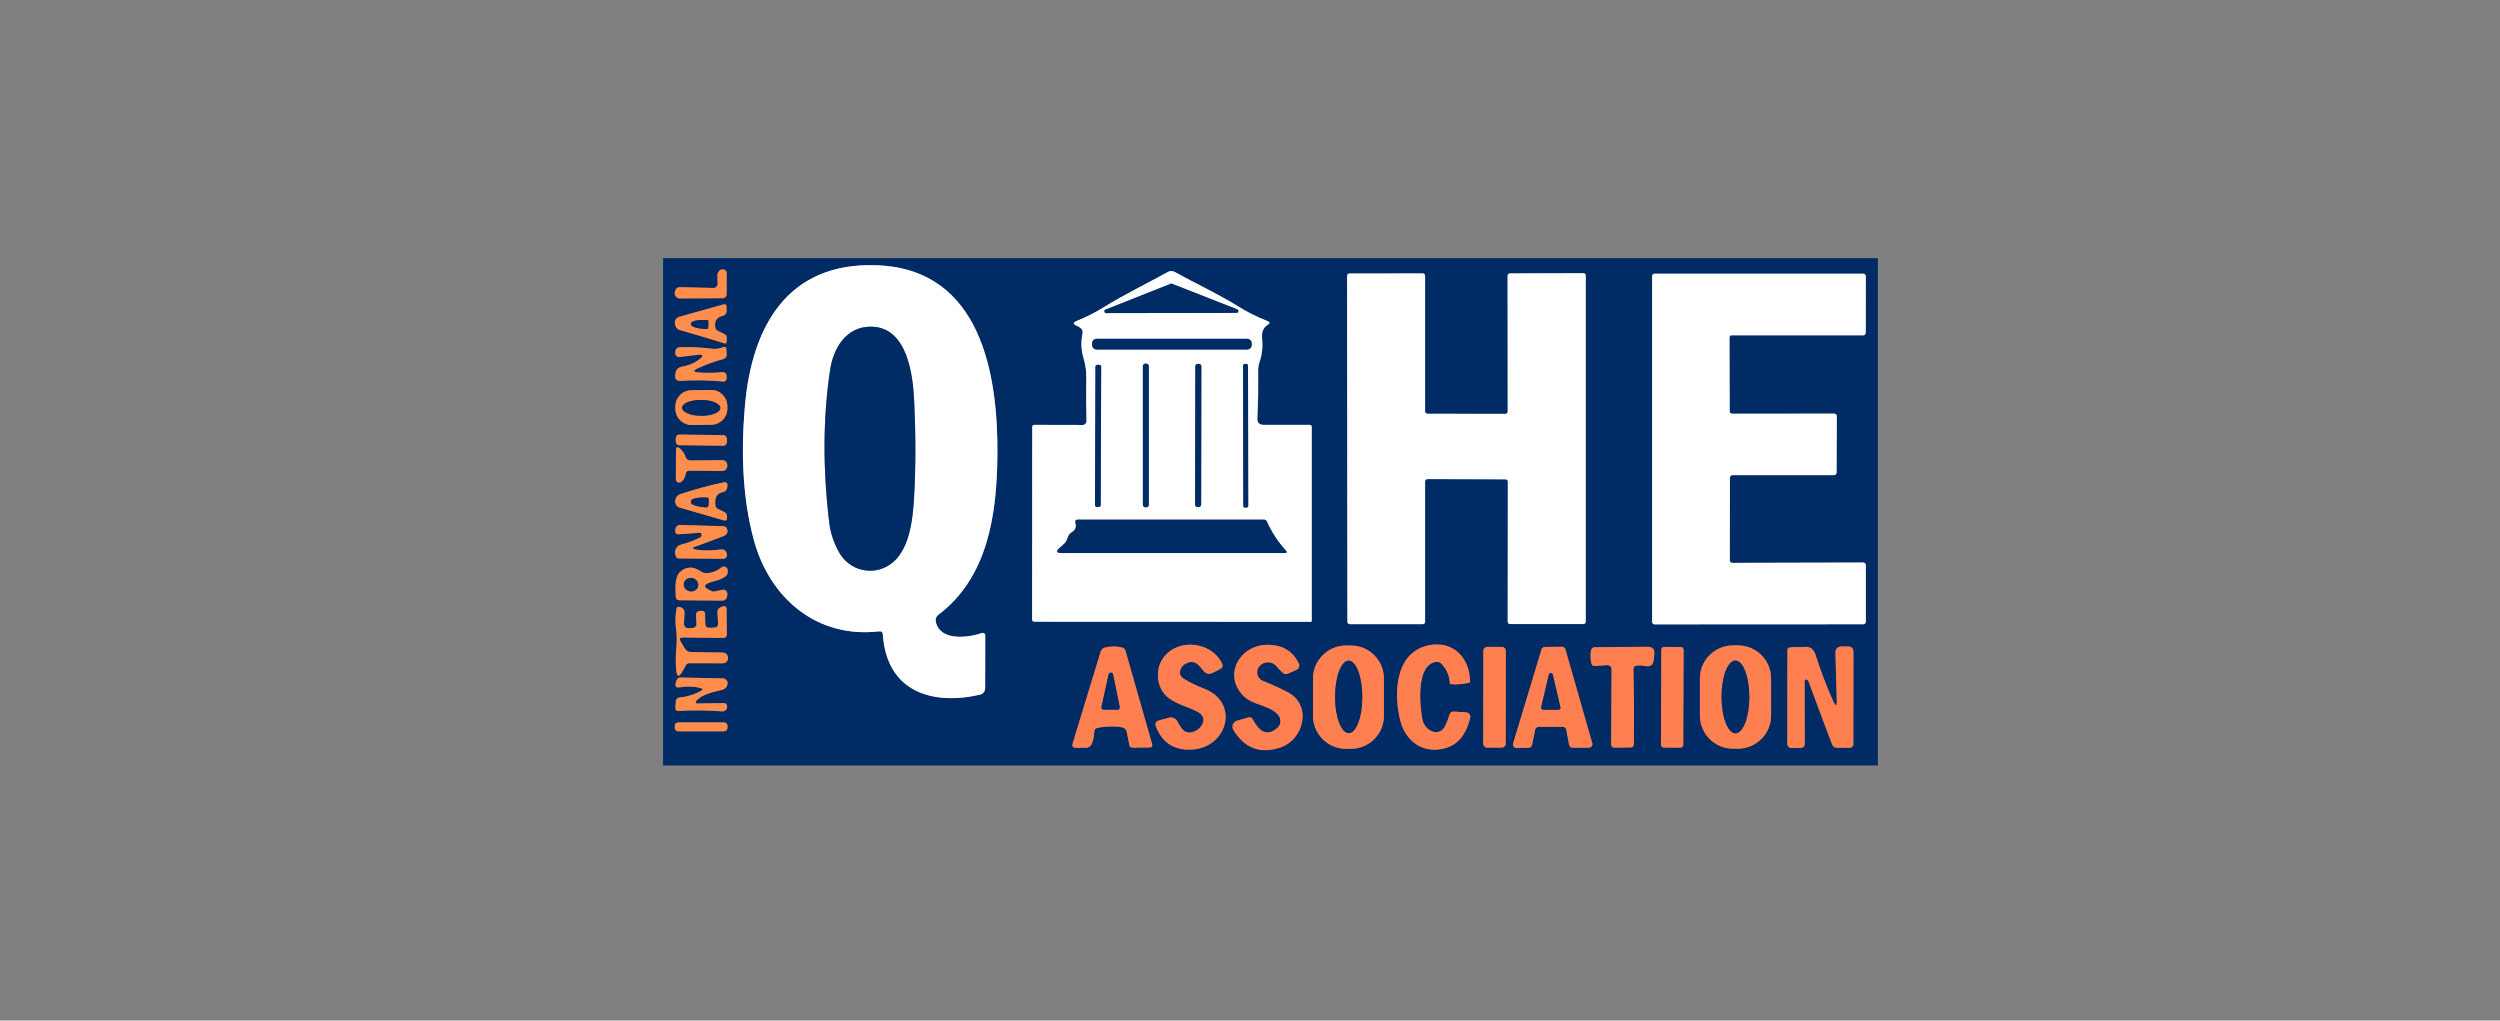 <?xml version="1.0" encoding="UTF-8"?>
<!-- Generator: Adobe Illustrator 25.2.1, SVG Export Plug-In . SVG Version: 6.00 Build 0)  -->
<svg xmlns="http://www.w3.org/2000/svg" xmlns:xlink="http://www.w3.org/1999/xlink" version="1.1" id="Layer_1" x="0px" y="0px" viewBox="0 0 2266 925" xml:space="preserve">
<rect x="0" y="0" width="2266" height="925" fill="#808080" stroke="none"/>
<g>
	<path fill="none" stroke="#8095B2" stroke-width="2" d="M800.3,575.3   c3.5,51.1,43.8,64.3,88,54.3c2.8-0.6,4.7-3.1,4.7-5.9l0.1-47.9c0-1.2-1-2.2-2.2-2.2c-0.2,0-0.5,0-0.7,0.1   c-12.5,4.2-37.8,7.8-41.9-10c-0.6-2.4,0.3-5,2.3-6.5c45.1-34.1,52.9-90.9,53.5-144.1c0.8-73-14.4-168.7-108.4-172.7   c-82-3.5-114.2,55.8-120.4,127.3c-4,46.2-1.4,86.7,8,121.5c14.2,52.5,56.5,89.5,113.5,83C799,572,800.2,573,800.3,575.3"></path>
	<path fill="none" stroke="#805D59" stroke-width="2" d="M646.5,261l-30.5-0.7   c-1.4,0-2.7,0.6-3.4,1.8c-1,1.6-1.3,3.2-0.9,5c0.5,2,2.3,3.4,4.4,3.4l38.9-0.2c2,0,3.5-1.6,3.5-3.6l0.1-18.5c0-2.7-1.3-4-4-4   c-2,0-3.5,1.5-4.4,4.5c0,0.1,0,0.2,0,0.3l0.2,8.1c0,2.2-1.7,3.9-3.8,4C646.6,261,646.5,261,646.5,261"></path>
	<path fill="none" stroke="#8095B2" stroke-width="2" d="M981.3,385.2l-43.4-0.1   c-1.4,0-2.1,0.7-2.1,2.1l-0.1,174.3c0,1.3,0.7,2,2.1,2l250.3,0.1c0.6,0,1-0.5,1-1l0-175.4c0-1.4-0.7-2.1-2.1-2.1l-41.4,0   c-4,0-6-2-5.8-6c0.7-13.9,0.9-28.3,0.7-43.1c0-2.7,0.4-5.5,1.4-8.3c2.3-6.7,2.9-14,2.2-21.1c-0.6-5.7,1.1-9.8,5.2-12.3   c2.1-1.3,2-2.4-0.3-3.3c-9.5-3.8-18.2-8.1-26.1-13c-18.9-11.7-38.6-20.8-58-31.5c-1.9-1.1-4.3-1.1-6.2,0   c-19.4,10.7-39.6,20.4-58.6,32.3c-7.4,4.6-15.4,8.7-24,12.1c-3.5,1.4-3.5,2.9,0,4.3c1.5,0.6,2.9,1.5,4,2.6c1.2,1.1,1.7,2.5,1.3,4.2   c-1.6,7.7-1.3,15,0.7,21.9c1.8,6.2,2.7,12.2,2.7,18.1c-0.2,13.4-0.1,26.7,0.2,39.6c0,2-1.5,3.6-3.4,3.6   C981.3,385.2,981.3,385.2,981.3,385.2"></path>
	<path fill="none" stroke="#8095B2" stroke-width="2" d="M1291.7,436.4c0-1.1,0.9-2.1,2.1-2.1h0   l70.8,0.2c1.1,0,2.1,0.9,2.1,2.1l-0.1,127c0,1.1,0.9,2.1,2.1,2.1h66.5c1.1,0,2.1-0.9,2.1-2.1c0,0,0,0,0,0V249.8   c0-1.1-0.9-2.1-2.1-2.1c0,0,0,0,0,0l-66.6,0.2c-1.1,0-2.1,0.9-2.1,2.1c0,0,0,0,0,0l0.1,123.1c0,1.1-0.9,2.1-2.1,2.1l-70.7-0.1   c-1.1,0-2.1-0.9-2.1-2.1c0,0,0,0,0,0l0-123c0-1.1-0.9-2.1-2.1-2.1c0,0,0,0,0,0l-66.5,0.1c-1.1,0-2.1,0.9-2.1,2.1c0,0,0,0,0,0   l0.3,313.6c0,1.1,0.9,2.1,2.1,2.1l66.2,0c1.1,0,2.1-0.9,2.1-2.1c0,0,0,0,0,0L1291.7,436.4"></path>
	<path fill="none" stroke="#8095B2" stroke-width="2" d="M1567.6,305.9c0-1.2,1-2.3,2.3-2.3h0   l118.8,0c1.2,0,2.3-1,2.3-2.3l0.1-51.2c0-1.2-1-2.3-2.3-2.3l-189.1,0c-1.2,0-2.3,1-2.3,2.3l0,313.2c0,1.2,1,2.3,2.3,2.3l0,0   l189.1-0.1c1.2,0,2.3-1,2.3-2.3l0-51.3c0-1.2-1-2.3-2.3-2.3L1570,510c-1.2,0-2.3-1-2.3-2.3l0,0l0.1-75c0-1.2,1-2.3,2.3-2.3l92.1,0   c1.2,0,2.3-1,2.3-2.3l0.2-51.1c0-1.2-1-2.3-2.3-2.3l-92.5,0.1c-1.2,0-2.3-1-2.3-2.3L1567.6,305.9"></path>
	<path fill="none" stroke="#805D59" stroke-width="2" d="M648.4,296.9c-1-5.9,1.3-9.5,6.9-10.8   c1.9-0.4,3.3-2.1,3.3-4.1l0-3.8c0-2.1-1-2.9-3-2.3l-39.8,11.2c-2.7,0.7-4.4,3.4-4,6.1c0.4,3.2,1.9,5.2,4.6,5.9   c14.4,4.1,27.7,8.1,40.2,12c1.4,0.5,2.1-0.1,2.1-1.5l0-3.8c0-1.4-0.6-2.4-1.9-3l-6.1-3C649.4,299.3,648.6,298.2,648.4,296.9"></path>
	<path fill="none" stroke="#805D59" stroke-width="2" d="M633.1,337.6c-5-0.4-5.2-1.7-0.7-3.8   c7.4-3.4,15.1-6.2,23.2-8.4c1.8-0.5,3-2.1,2.9-4l-0.2-4.5c-0.1-2.3-1.2-2.9-3.3-2.1c-3.1,1.3-6.3,1.7-9.6,1.3   c-9.6-1.2-19.4-1.7-29.4-1.4c-2.2,0-4,1.9-4,4.1v1.5c0,1.8,1.5,3.3,3.3,3.3c0.1,0,0.3,0,0.4,0l15.6-1.9c6.3-0.8,6.9,0.8,1.8,4.5   c-4.3,3.2-9.4,5.2-15.3,6.2c-3,0.5-5.3,2.8-5.7,5.8l-0.2,1.5c-0.5,3.9,1.2,5.7,5.1,5.5c13-0.9,25.6-0.7,37.9,0.6   c2.3,0.2,3.5-0.8,3.5-3.1l0-1.5c0-2.8-1.4-4-4.1-3.8C647.1,338,639.9,338.1,633.1,337.6"></path>
	<path fill="none" stroke="#805D59" stroke-width="2" d="M659.2,368   c-0.1-8.1-6.7-14.6-14.8-14.5c0,0,0,0,0,0l-17.8,0.2c-8.1,0.1-14.6,6.7-14.5,14.8l0,2.2c0.1,8.1,6.7,14.6,14.8,14.5c0,0,0,0,0,0   l17.8-0.2c8.1-0.1,14.6-6.7,14.5-14.8l0,0L659.2,368"></path>
	<path fill="none" stroke="#805D59" stroke-width="2" d="M658.9,397.7c0-1.8-1.4-3.2-3.2-3.3   c0,0,0,0,0,0l-39.8-0.5c-1.8,0-3.2,1.4-3.3,3.2c0,0,0,0,0,0l0,3.1c0,1.8,1.4,3.2,3.2,3.3c0,0,0,0,0,0l39.8,0.5   c1.8,0,3.2-1.4,3.3-3.2c0,0,0,0,0,0L658.9,397.7"></path>
	<path fill="none" stroke="#805D59" stroke-width="2" d="M625.1,426.6l29.2,0.3   c3,0,4.6-1.4,4.9-4.4c0.1-0.6,0-1.2-0.1-1.8c-0.5-2.4-2.1-3.6-4.6-3.6l-28.5,0.3c-2.4,0-4-1.1-4.7-3.4c-0.9-2.8-2.5-5.3-4.8-7.3   c-2.5-2.3-3.8-1.7-3.8,1.7l-0.1,26.1c0,1.6,1.3,3,2.9,3c0.7,0,1.3-0.2,1.9-0.6c2.3-1.8,3.6-4.2,4.1-7.2   C621.8,427.6,623,426.5,625.1,426.6"></path>
	<path fill="none" stroke="#805D59" stroke-width="2" d="M648.4,458.1c-1-6.8,1.2-10.7,6.4-11.8   c2.5-0.5,4-2.1,4.3-4.6l0.2-1.7c0.2-1.4-0.8-2.6-2.2-2.8c-0.3,0-0.5,0-0.8,0c-12.4,2.5-25.6,6.1-39.6,10.7   c-4.4,1.5-6.2,6.3-3.6,10.2c0.7,1,1.6,1.7,2.7,2l40.6,11.8c1,0.3,2.1-0.3,2.3-1.3c0-0.2,0.1-0.3,0.1-0.5l0-2c0-1.8-0.8-3.1-2.4-3.8   l-5.8-2.8C649.4,460.7,648.7,459.6,648.4,458.1"></path>
	<path fill="none" stroke="#805D59" stroke-width="2" d="M631.7,498.3c-4.8-0.6-4.9-1.8-0.4-3.4   c8-2.9,16.1-5.9,24.1-9c3.9-1.5,5-3.9,3.2-7.3c-0.5-1.1-1.6-1.8-2.8-1.8l-39.3-1.1c-2.2-0.1-4.1,1.6-4.3,3.8l-0.1,1.1   c-0.2,2.6,1,3.8,3.6,3.5l18.6-1.4c0.6-0.1,1.3,0.4,1.4,1l0.2,1c0.2,0.9-0.1,1.6-1,2.1c-5.6,3-11.4,5.1-17.3,6.6   c-5.2,1.2-7.1,6.9-4.7,11.3c0.5,0.9,1.3,1.3,2.3,1.3l40.4,0.3c1.9,0,3-1,3.2-2.9c0.1-0.8,0-1.5-0.2-2.2c-0.8-2.5-2.5-3.6-5.2-3.3   C645.3,499.1,638.1,499.1,631.7,498.3"></path>
	<path fill="none" stroke="#805D59" stroke-width="2" d="M646.1,536.2c-9.6-3.7-9.4-6.8,0.6-9.3   c3.9-1,7.2-2.3,9.9-4c2.4-1.5,3.3-3.8,2.6-6.8c-0.4-1.8-2.2-3-4.1-2.5c-0.5,0.1-0.9,0.3-1.3,0.6c-4.2,3.4-8.8,5.1-13.6,5.2   c-1.8,0-3.5-0.5-5-1.5c-7.1-4.8-13.4-4.6-19,0.5c-5.2,4.8-4.1,15.9-3.9,22.5c0,1.8,1.5,3.1,3.2,3.1l39,0.3c2,0,3.3-0.9,4-2.8   c0.4-1.2,0.6-2.4,0.5-3.7c-0.1-2-1.9-3.5-3.8-3.4c-0.2,0-0.4,0-0.5,0.1C649.5,535.8,646.5,536.4,646.1,536.2"></path>
	<path fill="none" stroke="#805D59" stroke-width="2" d="M616.9,581.4c-1.4-2.4-0.7-3.6,2-3.5   l36.9,0.4c1.6,0,2.9-1.2,2.9-2.8c0,0,0-0.1,0-0.1l-0.2-23.7c0-1.3-1.1-2.3-2.3-2.3c-0.3,0-0.5,0.1-0.8,0.2l-2.1,0.8   c-2.2,0.9-3.3,2.5-3.1,4.9l0.6,9.4c0.2,2.8-1.1,4.3-4,4.3l-3.8,0.1c-2.4,0-3.7-1.2-3.8-3.6l-0.2-9c-0.1-2-1.1-2.9-3.1-2.8l-1.7,0.1   c-2,0.1-3.5,1.8-3.4,3.8c0,0,0,0,0,0l0.4,8.1c0.1,1.8-1.2,3.3-3,3.5l-3.1,0.3c-3.7,0.3-5.4-1.3-5.2-5l0.5-9.1   c0.1-2.2-1.2-4.2-3.3-4.8l-1-0.3c-1.7-0.6-2.7,0-3,1.8c-1.1,5.8-1.2,11.8-0.4,18c0.8,5.6,0.9,11.3,0.3,16.9   c-0.6,6.7-0.7,13.3-0.2,19.7c0.6,7.3,2.6,7.7,6.1,1.3l2.7-5c0.6-1.1,1.8-1.8,3.1-1.8l30.2,0.1c1.6,0,2.9-0.6,3.9-1.8   c1.1-1.4,1.3-3.1,0.6-5c-0.6-1.7-2.2-2.9-4-2.9l-29.1-0.5c-2.5,0-4.4-1.1-5.7-3.3L616.9,581.4"></path>
	<path fill="none" stroke="#80565B" stroke-width="2" d="M1074.7,601.5c4.8-2.6,9-1.8,12.6,2.3   l4.2,4.8c1.8,2.1,4.8,2.7,7.3,1.4l6.7-3.4c2.7-1.4,3.3-3.4,1.9-6c-9.9-18.8-38.3-22.2-51.8-6c-8.3,9.8-8.1,25.9,0.7,35.3   c7.5,8,19.7,10.1,29.2,15.2c15.4,8.2-6.8,27.3-14.9,14.4c-1.2-2-2.4-4-3.6-6c-1.4-2.6-4.4-3.8-7.3-3.1l-9,2.4   c-3.1,0.8-4.1,2.8-2.9,5.8c5.8,14.9,16.8,21.8,32.9,20.7c32-2,43.4-42.9,10.4-55.3c-6.3-2.4-12.2-5.2-17.7-8.6   c-4-2.4-5-5.7-2.9-9.8C1071.4,603.9,1072.8,602.5,1074.7,601.5"></path>
	<path fill="none" stroke="#80565B" stroke-width="2" d="M1126.7,630.4   c8.8,9.2,23.6,8.4,31.8,17.5c3.1,3.4,2.8,8.7-0.7,11.8c-0.1,0.1-0.2,0.2-0.3,0.3c-10.4,8.5-17.1,1.2-22-8.1c-0.9-1.7-2.2-2.2-4-1.7   l-10.4,3c-2.9,0.8-4.6,3.9-3.8,6.8c0.1,0.5,0.3,0.9,0.6,1.3c10.1,16.9,24.4,22.2,42.8,16c21.2-7.2,28.6-38.5,6.7-49.9   c-7.2-3.8-14.8-7.2-22.7-10.4c-4.2-1.7-6.3-6.5-4.6-10.8c0.1-0.3,0.2-0.5,0.4-0.8c3.3-6.2,12.1-7.1,16.7-1.5c1.7,2.2,3.6,4.2,5.8,6   c1.1,1,2.8,1.3,4.2,0.6l8.2-3.6c2-0.9,3-3.2,2.1-5.3c0,0,0-0.1-0.1-0.1c-5.5-11.5-15-17.1-28.6-17.1   C1123.9,584.6,1108.5,611.4,1126.7,630.4"></path>
	<path fill="none" stroke="#80565B" stroke-width="2" d="M1254.4,615   c0-16.5-13.4-29.9-29.9-29.9h-4.5c-16.5,0-29.9,13.4-29.9,29.9v33.9c0,16.5,13.4,29.9,29.9,29.9h4.5c16.5,0,29.9-13.4,29.9-29.9   V615"></path>
	<path fill="none" stroke="#80565B" stroke-width="2" d="M1306.3,601.4   c4.9,5.1,7.5,11.2,7.8,18.3c0,0.2,0.1,0.3,0.3,0.3c5.7,0.7,11.6,0.2,17.8-1.5c0.1,0,0.2-0.1,0.2-0.3c0-20-13.1-36.3-34-33.9   c-33.8,4-35.9,43.4-29.1,69.3c4.2,16,17,27.2,34.1,25.7c15.3-1.4,25-11.1,29.1-28.9c0.5-2.1-0.8-4.2-2.9-4.7   c-0.2-0.1-0.4-0.1-0.7-0.1l-11.3-0.7c-1.9-0.1-3.1,0.7-3.7,2.5c-1,3.4-2.3,6.6-3.7,9.8c-5.2,11.9-18.8,5.3-20.9-4.8   c-2.3-11.3-6.6-50.6,12.8-52.6C1303.7,599.8,1305.2,600.3,1306.3,601.4"></path>
	<path fill="none" stroke="#80565B" stroke-width="2" d="M1605.3,615c0-16.6-13.4-30-30-30h-4.5   c-16.6,0-30,13.4-30,30c0,0,0,0,0,0v33.6c0,16.6,13.4,30,30,30h4.5c16.6,0,30-13.4,30-30V615"></path>
	<path fill="none" stroke="#80565B" stroke-width="2" d="M994.3,659.8   c5.4-1.3,19.9-2.5,24.6,0.2c1.3,0.7,2,1.8,2.3,3.2l2.4,12.2c0.3,1.3,1.4,2.2,2.7,2.2l15.6-0.2c2.2,0,2.9-1.1,2.3-3.1l-24.1-84.4   c-0.5-1.7-1.5-2.7-3.2-3.1c-5-1.3-10.1-1.3-15.3,0c-1.9,0.5-3.4,1.9-4,3.7l-25.4,83.2c-0.8,2.7,0.2,4,3,4h8.9   c2.5,0,4.7-1.6,5.6-3.9c1.3-3.5,2-7.2,2.1-11.1C991.9,661.4,992.9,660.1,994.3,659.8"></path>
	<path fill="none" stroke="#80565B" stroke-width="2" d="M1364.9,590c0-2-1.6-3.6-3.6-3.6l0,0   l-13.2,0c-2,0-3.6,1.6-3.6,3.6l-0.1,84.1c0,2,1.6,3.6,3.6,3.6c0,0,0,0,0,0l13.2,0c2,0,3.6-1.6,3.6-3.6L1364.9,590"></path>
	<path fill="none" stroke="#80565B" stroke-width="2" d="M1391.5,661.3c0.3-1.5,1.6-2.5,3.1-2.5   l22.1,0c1.5,0,2.8,1.1,3.1,2.6l2.5,13.7c0.3,1.5,1.6,2.6,3.1,2.6l14.9,0c1.7,0,3.1-1.4,3.2-3.1c0-0.3,0-0.6-0.1-0.9l-24.4-85.2   c-0.4-1.4-1.6-2.3-3-2.3l-15.6,0.2c-1.4,0-2.6,0.9-3,2.2l-25.8,85.4c-0.5,1.7,0.5,3.4,2.1,3.9c0.3,0.1,0.6,0.1,0.9,0.1l11.1-0.2   c1.5,0,2.7-1.1,3-2.5L1391.5,661.3"></path>
	<path fill="none" stroke="#80565B" stroke-width="2" d="M1483.7,603.2c2.5-0.2,4.9-0.1,7.3,0.4   c4.7,1,7.3-0.9,7.8-5.7l0.5-5c0.5-4.5-1.5-6.7-6-6.7l-47.7,0.3c-2,0-3.2,1-3.6,3.1c-0.6,3.6-0.6,7.4,0.2,11.3   c0.4,2,1.6,2.9,3.5,2.7l10.8-0.8c2.1-0.2,3.9,1.4,4.1,3.5c0,0.1,0,0.2,0,0.3l-0.4,67.6c0,2.3,1.1,3.4,3.4,3.4l14.4-0.2   c1.6,0,2.8-1.3,2.8-2.8c0.2-21.9,0.1-44.6-0.4-68C1480.6,604.6,1481.6,603.4,1483.7,603.2"></path>
	<path fill="none" stroke="#80565B" stroke-width="2" d="M1526,588.9c0-1.4-1.1-2.5-2.5-2.5l0,0   l-15.2-0.1c-1.4,0-2.5,1.1-2.5,2.5v0l-0.3,86.2c0,1.4,1.1,2.5,2.5,2.5l0,0l15.2,0.1c1.4,0,2.5-1.1,2.5-2.5l0,0L1526,588.9"></path>
	<path fill="none" stroke="#80565B" stroke-width="2" d="M1661.5,635.3   c-5.8-12.9-11.1-26.9-15.9-42.1c-1.6-5.1-4.9-7.4-10-7c-4.4,0.4-9.2-0.3-13.5,0.6c-1.3,0.2-1.9,1-1.9,2.3l-0.1,84.5   c0,2.9,1.4,4.3,4.3,4.2l7.8-0.1c2.5-0.1,3.7-1.3,3.7-3.8l-0.1-56.9c0-0.7,0.6-1.3,1.3-1.3c0.2,0,0.4,0,0.6,0.1   c0.9,0.5,1.5,1.2,1.9,2.1c6.9,19.1,14,38,21.2,56.7c0.8,2,2.2,3,4.4,3h11.7c1.7,0,3.1-1.4,3.1-3.1c0,0,0,0,0,0l0.1-83.6   c0-3.4-1.7-5.1-5.1-5.1h-5.2c-4.1,0-6.2,2.1-6,6.2l1.2,42.4C1665,640.4,1663.9,640.6,1661.5,635.3"></path>
	<path fill="none" stroke="#805D59" stroke-width="2" d="M635.6,626c-6.2,3.5-12.8,5.5-19.7,6.1   c-1.8,0.2-3.2,1.6-3.3,3.3l-0.4,6c-0.1,2,0.8,3,2.9,2.9c12.3-0.8,25.4-0.6,39.5,0.4c1.9,0.1,3.7-1.1,4.3-2.9c0.3-1,0.2-2-0.2-3   c-0.4-1.1-1.3-1.6-2.5-1.6l-23.8,0.4c-2,0-2.4-0.8-1.2-2.4c4.7-6.1,16.3-8.1,23.3-10c2.6-0.7,4.3-2.3,4.9-4.9   c0.6-2.4-0.9-4.7-3.3-5.3c-0.3-0.1-0.6-0.1-1-0.1l-38-0.8c-2.2,0-3.5,1-4.1,3.1l-0.5,1.9c-0.9,3.1,0.3,4.4,3.5,3.9   c7.2-1.2,13.6-1,19.3,0.8C637.2,624.3,637.3,625,635.6,626"></path>
	<path fill="none" stroke="#805D59" stroke-width="2" d="M659.4,658c0-1.8-1.4-3.2-3.2-3.2   c0,0,0,0,0,0h-41.4c-1.8,0-3.2,1.4-3.2,3.2l0,0v1.7c0,1.8,1.4,3.2,3.2,3.2c0,0,0,0,0,0h41.4c1.8,0,3.2-1.4,3.2-3.2l0,0V658"></path>
	<path fill="none" stroke="#8095B2" stroke-width="2" d="M788.7,296.1   c-21.8,0.2-33.3,19.4-36.3,38.9c-6.5,43.2-6.8,89.5-0.8,139.1c1.1,9.2,4.1,18.1,8.9,26.6c9.3,16.4,30.2,21.7,46,11.1   c17.7-11.9,20.7-40.5,21.9-60.5c1.6-27.5,1.6-56.4,0.2-86.7C827.5,340.2,822.6,295.7,788.7,296.1"></path>
	<path fill="none" stroke="#8095B2" stroke-width="2" d="M1002.1,280.6   c-0.8,0.3-1.3,1.3-0.9,2.2c0.3,0.6,0.8,1,1.5,1l118.2-0.2c0.9,0,1.6-0.8,1.6-1.7c0-0.7-0.4-1.2-1-1.5l-59.1-23.2   c-0.4-0.2-0.8-0.2-1.2,0L1002.1,280.6"></path>
	<path fill="none" stroke="#8095B2" stroke-width="2" d="M1134.5,311.1c0-2.2-1.8-4-4-4l0,0   H993.9c-2.2,0-4,1.8-4,4v1.7c0,2.2,1.8,4,4,4h136.6c2.2,0,4-1.8,4-4c0,0,0,0,0,0V311.1"></path>
	<path fill="none" stroke="#8095B2" stroke-width="2" d="M1041.3,331.8c0-1.2-1-2.2-2.2-2.2   c0,0,0,0,0,0h-1c-1.2,0-2.2,1-2.2,2.2c0,0,0,0,0,0v125.8c0,1.2,1,2.2,2.2,2.2l0,0h1c1.2,0,2.2-1,2.2-2.2c0,0,0,0,0,0V331.8"></path>
	<path fill="none" stroke="#8095B2" stroke-width="2" d="M1089,332.1c0-1.3-1-2.3-2.3-2.3l0,0   l-0.9,0c-1.3,0-2.3,1-2.3,2.3c0,0,0,0,0,0l-0.2,125.2c0,1.3,1,2.3,2.3,2.3l0,0l0.9,0c1.3,0,2.3-1,2.3-2.3l0,0L1089,332.1"></path>
	<path fill="none" stroke="#8095B2" stroke-width="2" d="M1131.2,331.5c0-1-0.8-1.7-1.7-1.7   l-1.1,0c-1,0-1.7,0.8-1.7,1.7c0,0,0,0,0,0l0.2,126.9c0,1,0.8,1.7,1.7,1.7l1.1,0c1,0,1.7-0.8,1.7-1.7l0,0L1131.2,331.5"></path>
	<path fill="none" stroke="#8095B2" stroke-width="2" d="M998.1,332.3c0-1-0.8-1.7-1.7-1.7   c0,0,0,0,0,0l-1.8,0c-1,0-1.7,0.8-1.7,1.7c0,0,0,0,0,0l-0.4,125.4c0,1,0.8,1.7,1.7,1.7l0,0l1.8,0c1,0,1.7-0.8,1.7-1.7c0,0,0,0,0,0   L998.1,332.3"></path>
	<path fill="none" stroke="#8095B2" stroke-width="2" d="M968.1,486.6c-2.2,6.4-3.4,6-7.9,10.2   c-3.2,3-2.6,4.4,1.7,4.4h203.2c0.6,0,1-0.4,1-1c0-0.3-0.1-0.5-0.3-0.7c-7.8-8.7-13.6-17.5-17.5-26.6c-0.6-1.3-1.6-2-3-2l-168.3,0   c-2.1,0-2.9,1-2.3,3c1.1,3.8-0.1,6.6-3.5,8.6C969.8,483.5,968.7,484.8,968.1,486.6"></path>
	<path fill="none" stroke="#805D59" stroke-width="2" d="M641.9,297.1l0.2-5.9   c0-0.6-0.4-1.2-1-1.2c0,0,0,0,0,0l-1.5,0c-7.2-0.3-13.1,1.1-13.2,3.1c0,0,0,0,0,0l0,1c0,2,5.7,3.8,12.9,4.1l1.5,0   C641.4,298.2,641.9,297.7,641.9,297.1C641.9,297.1,641.9,297.1,641.9,297.1"></path>
	<path fill="none" stroke="#805D59" stroke-width="2" d="M652.9,369.8c0-4-7.7-7.3-17.3-7.3   c0,0,0,0,0,0c-9.6-0.1-17.4,3.1-17.4,7.1c0,0,0,0,0,0c0,4,7.7,7.3,17.3,7.3c0,0,0,0,0,0C645.1,377,652.9,373.8,652.9,369.8   C652.9,369.8,652.9,369.8,652.9,369.8"></path>
	<path fill="none" stroke="#805D59" stroke-width="2" d="M642.1,458.2l0.3-5.5   c0-1-0.7-1.8-1.6-1.8c0,0,0,0,0,0l-0.5,0c-7.6-0.4-13.9,1-14,3c0,0,0,0,0,0l-0.1,1.5c-0.1,2,6,4,13.6,4.4l0.5,0   C641.3,459.9,642.1,459.2,642.1,458.2C642.1,458.2,642.1,458.2,642.1,458.2"></path>
	<path fill="none" stroke="#805D59" stroke-width="2" d="M632.8,531.4c0.7-3.3-1.6-6.6-5.1-7.4   c-3.6-0.8-7.1,1.2-7.8,4.5c0,0,0,0,0,0c-0.7,3.3,1.6,6.6,5.1,7.4C628.6,536.6,632,534.6,632.8,531.4   C632.8,531.4,632.8,531.4,632.8,531.4"></path>
	<path fill="none" stroke="#80565B" stroke-width="2" d="M1222.5,664.5   c6.8,0,12.4-14.7,12.3-32.9c0,0,0,0,0,0c0-18.1-5.6-32.8-12.4-32.8s-12.4,14.7-12.3,32.9c0,0,0,0,0,0   C1210.1,649.9,1215.7,664.5,1222.5,664.5"></path>
	<path fill="none" stroke="#80565B" stroke-width="2" d="M1573,664.7c6.9,0,12.6-14.8,12.6-33   s-5.6-33-12.6-33c-6.9,0-12.6,14.8-12.6,33S1566.1,664.7,1573,664.7"></path>
	<path fill="none" stroke="#80565B" stroke-width="2" d="M998.4,640.7c-0.2,1.1,0.5,2.2,1.6,2.5   c0.1,0,0.3,0,0.5,0l12.4,0.1c1.2,0,2.1-0.9,2.1-2.1c0-0.1,0-0.3,0-0.4l-6-29.4c-0.2-1.1-1.3-1.9-2.4-1.7c-0.8,0.2-1.5,0.8-1.7,1.6   L998.4,640.7"></path>
	<path fill="none" stroke="#80565B" stroke-width="2" d="M1396.9,641.1c-0.2,1,0.3,2,1.3,2.2   c0.1,0,0.3,0.1,0.5,0.1h13.8c1,0,1.8-0.8,1.8-1.8c0-0.1,0-0.3,0-0.4l-6.9-29.6c-0.2-1-1.2-1.6-2.2-1.4c-0.7,0.1-1.2,0.7-1.4,1.4   L1396.9,641.1"></path>
</g>
<path fill="#012B65" d="M601,234h1101.1v459.8H601V234z M800.3,575.3c3.5,51.1,43.8,64.3,88,54.3c2.8-0.6,4.7-3.1,4.7-5.9l0.1-47.9  c0-1.2-1-2.2-2.2-2.2c-0.2,0-0.5,0-0.7,0.1c-12.5,4.2-37.8,7.8-41.9-10c-0.6-2.4,0.3-5,2.3-6.5c45.1-34.1,52.9-90.9,53.5-144.1  c0.8-73-14.4-168.7-108.4-172.7c-82-3.5-114.2,55.8-120.4,127.3c-4,46.2-1.4,86.7,8,121.5c14.2,52.5,56.5,89.5,113.5,83  C799,572,800.2,573,800.3,575.3z M646.5,261l-30.5-0.7c-1.4,0-2.7,0.6-3.4,1.8c-1,1.6-1.3,3.2-0.9,5c0.5,2,2.3,3.4,4.4,3.4l38.9-0.2  c2,0,3.5-1.6,3.5-3.6l0.1-18.5c0-2.7-1.3-4-4-4c-2,0-3.5,1.5-4.4,4.5c0,0.1,0,0.2,0,0.3l0.2,8.1c0,2.2-1.7,3.9-3.8,4  C646.6,261,646.5,261,646.5,261z M981.3,385.2l-43.4-0.1c-1.4,0-2.1,0.7-2.1,2.1l-0.1,174.3c0,1.3,0.7,2,2.1,2l250.3,0.1  c0.6,0,1-0.5,1-1l0-175.4c0-1.4-0.7-2.1-2.1-2.1l-41.4,0c-4,0-6-2-5.8-6c0.7-13.9,0.9-28.3,0.7-43.1c0-2.7,0.4-5.5,1.4-8.3  c2.3-6.7,2.9-14,2.2-21.1c-0.6-5.7,1.1-9.8,5.2-12.3c2.1-1.3,2-2.4-0.3-3.3c-9.5-3.8-18.2-8.1-26.1-13c-18.9-11.7-38.6-20.8-58-31.5  c-1.9-1.1-4.3-1.1-6.2,0c-19.4,10.7-39.6,20.4-58.6,32.3c-7.4,4.6-15.4,8.7-24,12.1c-3.5,1.4-3.5,2.9,0,4.3c1.5,0.6,2.9,1.5,4,2.6  c1.2,1.1,1.7,2.5,1.3,4.2c-1.6,7.7-1.3,15,0.7,21.9c1.8,6.2,2.7,12.2,2.7,18.1c-0.2,13.4-0.1,26.7,0.2,39.6c0,2-1.5,3.6-3.4,3.6  C981.3,385.2,981.3,385.2,981.3,385.2z M1291.7,436.4c0-1.1,0.9-2.1,2.1-2.1h0l70.8,0.2c1.1,0,2.1,0.9,2.1,2.1l-0.1,127  c0,1.1,0.9,2.1,2.1,2.1h66.5c1.1,0,2.1-0.9,2.1-2.1c0,0,0,0,0,0V249.8c0-1.1-0.9-2.1-2.1-2.1c0,0,0,0,0,0l-66.6,0.2  c-1.1,0-2.1,0.9-2.1,2.1c0,0,0,0,0,0l0.1,123.1c0,1.1-0.9,2.1-2.1,2.1l-70.7-0.1c-1.1,0-2.1-0.9-2.1-2.1c0,0,0,0,0,0l0-123  c0-1.1-0.9-2.1-2.1-2.1c0,0,0,0,0,0l-66.5,0.1c-1.1,0-2.1,0.9-2.1,2.1c0,0,0,0,0,0l0.3,313.6c0,1.1,0.9,2.1,2.1,2.1l66.2,0  c1.1,0,2.1-0.9,2.1-2.1c0,0,0,0,0,0L1291.7,436.4z M1567.6,305.9c0-1.2,1-2.3,2.3-2.3h0l118.8,0c1.2,0,2.3-1,2.3-2.3l0.1-51.2  c0-1.2-1-2.3-2.3-2.3l-189.1,0c-1.2,0-2.3,1-2.3,2.3l0,313.2c0,1.2,1,2.3,2.3,2.3l0,0l189.1-0.1c1.2,0,2.3-1,2.3-2.3l0-51.3  c0-1.2-1-2.3-2.3-2.3L1570,510c-1.2,0-2.3-1-2.3-2.3l0,0l0.1-75c0-1.2,1-2.3,2.3-2.3l92.1,0c1.2,0,2.3-1,2.3-2.3l0.2-51.1  c0-1.2-1-2.3-2.3-2.3l-92.5,0.1c-1.2,0-2.3-1-2.3-2.3L1567.6,305.9z M648.4,296.9c-1-5.9,1.3-9.5,6.9-10.8c1.9-0.4,3.3-2.1,3.3-4.1  l0-3.8c0-2.1-1-2.9-3-2.3l-39.8,11.2c-2.7,0.7-4.4,3.4-4,6.1c0.4,3.2,1.9,5.2,4.6,5.9c14.4,4.1,27.7,8.1,40.2,12  c1.4,0.5,2.1-0.1,2.1-1.5l0-3.8c0-1.4-0.6-2.4-1.9-3l-6.1-3C649.4,299.3,648.6,298.2,648.4,296.9z M633.1,337.6  c-5-0.4-5.2-1.7-0.7-3.8c7.4-3.4,15.1-6.2,23.2-8.4c1.8-0.5,3-2.1,2.9-4l-0.2-4.5c-0.1-2.3-1.2-2.9-3.3-2.1  c-3.1,1.3-6.3,1.7-9.6,1.3c-9.6-1.2-19.4-1.7-29.4-1.4c-2.2,0-4,1.9-4,4.1v1.5c0,1.8,1.5,3.3,3.3,3.3c0.1,0,0.3,0,0.4,0l15.6-1.9  c6.3-0.8,6.9,0.8,1.8,4.5c-4.3,3.2-9.4,5.2-15.3,6.2c-3,0.5-5.3,2.8-5.7,5.8l-0.2,1.5c-0.5,3.9,1.2,5.7,5.1,5.5  c13-0.9,25.6-0.7,37.9,0.6c2.3,0.2,3.5-0.8,3.5-3.1l0-1.5c0-2.8-1.4-4-4.1-3.8C647.1,338,639.9,338.1,633.1,337.6z M659.2,368  c-0.1-8.1-6.7-14.6-14.8-14.5c0,0,0,0,0,0l-17.8,0.2c-8.1,0.1-14.6,6.7-14.5,14.8l0,2.2c0.1,8.1,6.7,14.6,14.8,14.5c0,0,0,0,0,0  l17.8-0.2c8.1-0.1,14.6-6.7,14.5-14.8l0,0L659.2,368z M658.9,397.7c0-1.8-1.4-3.2-3.2-3.3c0,0,0,0,0,0l-39.8-0.5  c-1.8,0-3.2,1.4-3.3,3.2c0,0,0,0,0,0l0,3.1c0,1.8,1.4,3.2,3.2,3.3c0,0,0,0,0,0l39.8,0.5c1.8,0,3.2-1.4,3.3-3.2c0,0,0,0,0,0  L658.9,397.7z M625.1,426.6l29.2,0.3c3,0,4.6-1.4,4.9-4.4c0.1-0.6,0-1.2-0.1-1.8c-0.5-2.4-2.1-3.6-4.6-3.6l-28.5,0.3  c-2.4,0-4-1.1-4.7-3.4c-0.9-2.8-2.5-5.3-4.8-7.3c-2.5-2.3-3.8-1.7-3.8,1.7l-0.1,26.1c0,1.6,1.3,3,2.9,3c0.7,0,1.3-0.2,1.9-0.6  c2.3-1.8,3.6-4.2,4.1-7.2C621.8,427.6,623,426.5,625.1,426.6z M648.4,458.1c-1-6.8,1.2-10.7,6.4-11.8c2.5-0.5,4-2.1,4.3-4.6l0.2-1.7  c0.2-1.4-0.8-2.6-2.2-2.8c-0.3,0-0.5,0-0.8,0c-12.4,2.5-25.6,6.1-39.6,10.7c-4.4,1.5-6.2,6.3-3.6,10.2c0.7,1,1.6,1.7,2.7,2  l40.6,11.8c1,0.3,2.1-0.3,2.3-1.3c0-0.2,0.1-0.3,0.1-0.5l0-2c0-1.8-0.8-3.1-2.4-3.8l-5.8-2.8C649.4,460.7,648.7,459.6,648.4,458.1z   M631.7,498.3c-4.8-0.6-4.9-1.8-0.4-3.4c8-2.9,16.1-5.9,24.1-9c3.9-1.5,5-3.9,3.2-7.3c-0.5-1.1-1.6-1.8-2.8-1.8l-39.3-1.1  c-2.2-0.1-4.1,1.6-4.3,3.8l-0.1,1.1c-0.2,2.6,1,3.8,3.6,3.5l18.6-1.4c0.6-0.1,1.3,0.4,1.4,1l0.2,1c0.2,0.9-0.1,1.6-1,2.1  c-5.6,3-11.4,5.1-17.3,6.6c-5.2,1.2-7.1,6.9-4.7,11.3c0.5,0.9,1.3,1.3,2.3,1.3l40.4,0.3c1.9,0,3-1,3.2-2.9c0.1-0.8,0-1.5-0.2-2.2  c-0.8-2.5-2.5-3.6-5.2-3.3C645.3,499.1,638.1,499.1,631.7,498.3z M646.1,536.2c-9.6-3.7-9.4-6.8,0.6-9.3c3.9-1,7.2-2.3,9.9-4  c2.4-1.5,3.3-3.8,2.6-6.8c-0.4-1.8-2.2-3-4.1-2.5c-0.5,0.1-0.9,0.3-1.3,0.6c-4.2,3.4-8.8,5.1-13.6,5.2c-1.8,0-3.5-0.5-5-1.5  c-7.1-4.8-13.4-4.6-19,0.5c-5.2,4.8-4.1,15.9-3.9,22.5c0,1.8,1.5,3.1,3.2,3.1l39,0.3c2,0,3.3-0.9,4-2.8c0.4-1.2,0.6-2.4,0.5-3.7  c-0.1-2-1.9-3.5-3.8-3.4c-0.2,0-0.4,0-0.5,0.1C649.5,535.8,646.5,536.4,646.1,536.2z M616.9,581.4c-1.4-2.4-0.7-3.6,2-3.5l36.9,0.4  c1.6,0,2.9-1.2,2.9-2.8c0,0,0-0.1,0-0.1l-0.2-23.7c0-1.3-1.1-2.3-2.3-2.3c-0.3,0-0.5,0.1-0.8,0.2l-2.1,0.8c-2.2,0.9-3.3,2.5-3.1,4.9  l0.6,9.4c0.2,2.8-1.1,4.3-4,4.3l-3.8,0.1c-2.4,0-3.7-1.2-3.8-3.6l-0.2-9c-0.1-2-1.1-2.9-3.1-2.8l-1.7,0.1c-2,0.1-3.5,1.8-3.4,3.8  c0,0,0,0,0,0l0.4,8.1c0.1,1.8-1.2,3.3-3,3.5l-3.1,0.3c-3.7,0.3-5.4-1.3-5.2-5l0.5-9.1c0.1-2.2-1.2-4.2-3.3-4.8l-1-0.3  c-1.7-0.6-2.7,0-3,1.8c-1.1,5.8-1.2,11.8-0.4,18c0.8,5.6,0.9,11.3,0.3,16.9c-0.6,6.7-0.7,13.3-0.2,19.7c0.6,7.3,2.6,7.7,6.1,1.3  l2.7-5c0.6-1.1,1.8-1.8,3.1-1.8l30.2,0.1c1.6,0,2.9-0.6,3.9-1.8c1.1-1.4,1.3-3.1,0.6-5c-0.6-1.7-2.2-2.9-4-2.9l-29.1-0.5  c-2.5,0-4.4-1.1-5.7-3.3L616.9,581.4z M1074.7,601.5c4.8-2.6,9-1.8,12.6,2.3l4.2,4.8c1.8,2.1,4.8,2.7,7.3,1.4l6.7-3.4  c2.7-1.4,3.3-3.4,1.9-6c-9.9-18.8-38.3-22.2-51.8-6c-8.3,9.8-8.1,25.9,0.7,35.3c7.5,8,19.7,10.1,29.2,15.2  c15.4,8.2-6.8,27.3-14.9,14.4c-1.2-2-2.4-4-3.6-6c-1.4-2.6-4.4-3.8-7.3-3.1l-9,2.4c-3.1,0.8-4.1,2.8-2.9,5.8  c5.8,14.9,16.8,21.8,32.9,20.7c32-2,43.4-42.9,10.4-55.3c-6.3-2.4-12.2-5.2-17.7-8.6c-4-2.4-5-5.7-2.9-9.8  C1071.4,603.9,1072.8,602.5,1074.7,601.5z M1126.7,630.4c8.8,9.2,23.6,8.4,31.8,17.5c3.1,3.4,2.8,8.7-0.7,11.8  c-0.1,0.1-0.2,0.2-0.3,0.3c-10.4,8.5-17.1,1.2-22-8.1c-0.9-1.7-2.2-2.2-4-1.7l-10.4,3c-2.9,0.8-4.6,3.9-3.8,6.8  c0.1,0.5,0.3,0.9,0.6,1.3c10.1,16.9,24.4,22.2,42.8,16c21.2-7.2,28.6-38.5,6.7-49.9c-7.2-3.8-14.8-7.2-22.7-10.4  c-4.2-1.7-6.3-6.5-4.6-10.8c0.1-0.3,0.2-0.5,0.4-0.8c3.3-6.2,12.1-7.1,16.7-1.5c1.7,2.2,3.6,4.2,5.8,6c1.1,1,2.8,1.3,4.2,0.6  l8.2-3.6c2-0.9,3-3.2,2.1-5.3c0,0,0-0.1-0.1-0.1c-5.5-11.5-15-17.1-28.6-17.1C1123.9,584.6,1108.5,611.4,1126.7,630.4z M1254.4,615  c0-16.5-13.4-29.9-29.9-29.9h-4.5c-16.5,0-29.9,13.4-29.9,29.9v33.9c0,16.5,13.4,29.9,29.9,29.9h4.5c16.5,0,29.9-13.4,29.9-29.9V615  z M1306.3,601.4c4.9,5.1,7.5,11.2,7.8,18.3c0,0.2,0.1,0.3,0.3,0.3c5.7,0.7,11.6,0.2,17.8-1.5c0.1,0,0.2-0.1,0.2-0.3  c0-20-13.1-36.3-34-33.9c-33.8,4-35.9,43.4-29.1,69.3c4.2,16,17,27.2,34.1,25.7c15.3-1.4,25-11.1,29.1-28.9c0.5-2.1-0.8-4.2-2.9-4.7  c-0.2-0.1-0.4-0.1-0.7-0.1l-11.3-0.7c-1.9-0.1-3.1,0.7-3.7,2.5c-1,3.4-2.3,6.6-3.7,9.8c-5.2,11.9-18.8,5.3-20.9-4.8  c-2.3-11.3-6.6-50.6,12.8-52.6C1303.7,599.8,1305.2,600.3,1306.3,601.4z M1605.3,615c0-16.6-13.4-30-30-30h-4.5  c-16.6,0-30,13.4-30,30c0,0,0,0,0,0v33.6c0,16.6,13.4,30,30,30h4.5c16.6,0,30-13.4,30-30V615z M994.3,659.8  c5.4-1.3,19.9-2.5,24.6,0.2c1.3,0.7,2,1.8,2.3,3.2l2.4,12.2c0.3,1.3,1.4,2.2,2.7,2.2l15.6-0.2c2.2,0,2.9-1.1,2.3-3.1l-24.1-84.4  c-0.5-1.7-1.5-2.7-3.2-3.1c-5-1.3-10.1-1.3-15.3,0c-1.9,0.5-3.4,1.9-4,3.7l-25.4,83.2c-0.8,2.7,0.2,4,3,4h8.9c2.5,0,4.7-1.6,5.6-3.9  c1.3-3.5,2-7.2,2.1-11.1C991.9,661.4,992.9,660.1,994.3,659.8z M1364.9,590c0-2-1.6-3.6-3.6-3.6l0,0l-13.2,0c-2,0-3.6,1.6-3.6,3.6  l-0.1,84.1c0,2,1.6,3.6,3.6,3.6c0,0,0,0,0,0l13.2,0c2,0,3.6-1.6,3.6-3.6L1364.9,590z M1391.5,661.3c0.3-1.5,1.6-2.5,3.1-2.5l22.1,0  c1.5,0,2.8,1.1,3.1,2.6l2.5,13.7c0.3,1.5,1.6,2.6,3.1,2.6l14.9,0c1.7,0,3.1-1.4,3.2-3.1c0-0.3,0-0.6-0.1-0.9l-24.4-85.2  c-0.4-1.4-1.6-2.3-3-2.3l-15.6,0.2c-1.4,0-2.6,0.9-3,2.2l-25.8,85.4c-0.5,1.7,0.5,3.4,2.1,3.9c0.3,0.1,0.6,0.1,0.9,0.1l11.1-0.2  c1.5,0,2.7-1.1,3-2.5L1391.5,661.3z M1483.7,603.2c2.5-0.2,4.9-0.1,7.3,0.4c4.7,1,7.3-0.9,7.8-5.7l0.5-5c0.5-4.5-1.5-6.7-6-6.7  l-47.7,0.3c-2,0-3.2,1-3.6,3.1c-0.6,3.6-0.6,7.4,0.2,11.3c0.4,2,1.6,2.9,3.5,2.7l10.8-0.8c2.1-0.2,3.9,1.4,4.1,3.5  c0,0.1,0,0.2,0,0.3l-0.4,67.6c0,2.3,1.1,3.4,3.4,3.4l14.4-0.2c1.6,0,2.8-1.3,2.8-2.8c0.2-21.9,0.1-44.6-0.4-68  C1480.6,604.6,1481.6,603.4,1483.7,603.2z M1526,588.9c0-1.4-1.1-2.5-2.5-2.5l0,0l-15.2-0.1c-1.4,0-2.5,1.1-2.5,2.5v0l-0.3,86.2  c0,1.4,1.1,2.5,2.5,2.5l0,0l15.2,0.1c1.4,0,2.5-1.1,2.5-2.5l0,0L1526,588.9z M1661.5,635.3c-5.8-12.9-11.1-26.9-15.9-42.1  c-1.6-5.1-4.9-7.4-10-7c-4.4,0.4-9.2-0.3-13.5,0.6c-1.3,0.2-1.9,1-1.9,2.3l-0.1,84.5c0,2.9,1.4,4.3,4.3,4.2l7.8-0.1  c2.5-0.1,3.7-1.3,3.7-3.8l-0.1-56.9c0-0.7,0.6-1.3,1.3-1.3c0.2,0,0.4,0,0.6,0.1c0.9,0.5,1.5,1.2,1.9,2.1c6.9,19.1,14,38,21.2,56.7  c0.8,2,2.2,3,4.4,3h11.7c1.7,0,3.1-1.4,3.1-3.1c0,0,0,0,0,0l0.1-83.6c0-3.4-1.7-5.1-5.1-5.1h-5.2c-4.1,0-6.2,2.1-6,6.2l1.2,42.4  C1665,640.4,1663.9,640.6,1661.5,635.3z M635.6,626c-6.2,3.5-12.8,5.5-19.7,6.1c-1.8,0.2-3.2,1.6-3.3,3.3l-0.4,6  c-0.1,2,0.8,3,2.9,2.9c12.3-0.8,25.4-0.6,39.5,0.4c1.9,0.1,3.7-1.1,4.3-2.9c0.3-1,0.2-2-0.2-3c-0.4-1.1-1.3-1.6-2.5-1.6l-23.8,0.4  c-2,0-2.4-0.8-1.2-2.4c4.7-6.1,16.3-8.1,23.3-10c2.6-0.7,4.3-2.3,4.9-4.9c0.6-2.4-0.9-4.7-3.3-5.3c-0.3-0.1-0.6-0.1-1-0.1l-38-0.8  c-2.2,0-3.5,1-4.1,3.1l-0.5,1.9c-0.9,3.1,0.3,4.4,3.5,3.9c7.2-1.2,13.6-1,19.3,0.8C637.2,624.3,637.3,625,635.6,626z M659.4,658  c0-1.8-1.4-3.2-3.2-3.2c0,0,0,0,0,0h-41.4c-1.8,0-3.2,1.4-3.2,3.2l0,0v1.7c0,1.8,1.4,3.2,3.2,3.2c0,0,0,0,0,0h41.4  c1.8,0,3.2-1.4,3.2-3.2l0,0V658z"></path>
<path fill="#FFFFFF" d="M796.7,572.3c-56.9,6.5-99.3-30.5-113.5-83c-9.4-34.7-12.1-75.2-8-121.5c6.2-71.5,38.4-130.8,120.4-127.3  c94,4,109.2,99.7,108.4,172.7c-0.6,53.1-8.4,109.9-53.5,144.1c-2,1.5-2.9,4-2.3,6.5c4.2,17.7,29.5,14.2,41.9,10  c1.1-0.4,2.4,0.2,2.8,1.4c0.1,0.2,0.1,0.4,0.1,0.7l-0.1,47.9c0,2.8-2,5.3-4.7,5.9c-44.2,10-84.4-3.2-88-54.3  C800.2,573,799,572,796.7,572.3z M788.7,296.1c-21.8,0.2-33.3,19.4-36.3,38.9c-6.5,43.2-6.8,89.5-0.8,139.1  c1.1,9.2,4.1,18.1,8.9,26.6c9.3,16.4,30.2,21.7,46,11.1c17.7-11.9,20.7-40.5,21.9-60.5c1.6-27.5,1.6-56.4,0.2-86.7  C827.5,340.2,822.6,295.7,788.7,296.1z"></path>
<path fill="#FF8E4C" d="M650.5,257.1l-0.2-8.1c0-0.1,0-0.2,0-0.3c0.9-3,2.3-4.4,4.4-4.5c2.7-0.1,4,1.3,4,4l-0.1,18.5  c0,2-1.6,3.6-3.5,3.6l-38.9,0.2c-2.1,0-3.9-1.4-4.4-3.4c-0.5-1.7-0.2-3.4,0.9-5c0.7-1.1,2-1.8,3.4-1.8l30.5,0.7c2.1,0,3.9-1.7,4-3.8  C650.5,257.1,650.5,257.1,650.5,257.1z"></path>
<path fill="#FFFFFF" d="M981.3,385.2c1.9,0,3.5-1.5,3.5-3.5c0,0,0-0.1,0-0.1c-0.3-13-0.4-26.2-0.2-39.6c0.1-5.9-0.8-11.9-2.7-18.1  c-2-6.9-2.3-14.3-0.7-21.9c0.3-1.6-0.1-3-1.3-4.2c-1.2-1.1-2.5-2-4-2.6c-3.5-1.4-3.5-2.9,0-4.3c8.5-3.4,16.5-7.5,24-12.1  c19-11.8,39.2-21.5,58.6-32.3c1.9-1.1,4.3-1.1,6.2,0c19.3,10.7,39.1,19.7,58,31.5c7.9,4.9,16.6,9.3,26.1,13c2.3,0.9,2.4,2,0.3,3.3  c-4,2.5-5.8,6.6-5.2,12.3c0.7,7,0.1,14.4-2.2,21.1c-0.9,2.8-1.4,5.5-1.4,8.3c0.2,14.8,0,29.2-0.7,43.1c-0.2,4,1.7,6,5.8,6l41.4,0  c1.4,0,2.1,0.7,2.1,2.1l0,175.4c0,0.6-0.5,1-1,1l-250.3-0.1c-1.4,0-2.1-0.7-2.1-2l0.1-174.3c0-1.5,0.7-2.2,2.1-2.1L981.3,385.2z   M1002.1,280.6c-0.8,0.3-1.3,1.3-0.9,2.2c0.3,0.6,0.8,1,1.5,1l118.2-0.2c0.9,0,1.6-0.8,1.6-1.7c0-0.7-0.4-1.2-1-1.5l-59.1-23.2  c-0.4-0.2-0.8-0.2-1.2,0L1002.1,280.6z M1134.5,311.1c0-2.2-1.8-4-4-4l0,0H993.9c-2.2,0-4,1.8-4,4v1.7c0,2.2,1.8,4,4,4h136.6  c2.2,0,4-1.8,4-4c0,0,0,0,0,0V311.1z M1041.3,331.8c0-1.2-1-2.2-2.2-2.2c0,0,0,0,0,0h-1c-1.2,0-2.2,1-2.2,2.2c0,0,0,0,0,0v125.8  c0,1.2,1,2.2,2.2,2.2l0,0h1c1.2,0,2.2-1,2.2-2.2c0,0,0,0,0,0V331.8z M1089,332.1c0-1.3-1-2.3-2.3-2.3l0,0l-0.9,0  c-1.3,0-2.3,1-2.3,2.3c0,0,0,0,0,0l-0.2,125.2c0,1.3,1,2.3,2.3,2.3l0,0l0.9,0c1.3,0,2.3-1,2.3-2.3l0,0L1089,332.1z M1131.2,331.5  c0-1-0.8-1.7-1.7-1.7l-1.1,0c-1,0-1.7,0.8-1.7,1.7c0,0,0,0,0,0l0.2,126.9c0,1,0.8,1.7,1.7,1.7l1.1,0c1,0,1.7-0.8,1.7-1.7l0,0  L1131.2,331.5z M998.1,332.3c0-1-0.8-1.7-1.7-1.7c0,0,0,0,0,0l-1.8,0c-1,0-1.7,0.8-1.7,1.7c0,0,0,0,0,0l-0.4,125.4  c0,1,0.8,1.7,1.7,1.7l0,0l1.8,0c1,0,1.7-0.8,1.7-1.7c0,0,0,0,0,0L998.1,332.3z M968.1,486.6c-2.2,6.4-3.4,6-7.9,10.2  c-3.2,3-2.6,4.4,1.7,4.4h203.2c0.6,0,1-0.4,1-1c0-0.3-0.1-0.5-0.3-0.7c-7.8-8.7-13.6-17.5-17.5-26.6c-0.6-1.3-1.6-2-3-2l-168.3,0  c-2.1,0-2.9,1-2.3,3c1.1,3.8-0.1,6.6-3.5,8.6C969.8,483.5,968.7,484.8,968.1,486.6z"></path>
<path fill="#FFFFFF" d="M1291.7,436.4l0,127.2c0,1.1-0.9,2.1-2.1,2.1h0l-66.2,0c-1.1,0-2.1-0.9-2.1-2.1l-0.3-313.6  c0-1.1,0.9-2.1,2.1-2.1c0,0,0,0,0,0l66.5-0.1c1.1,0,2.1,0.9,2.1,2.1c0,0,0,0,0,0l0,123c0,1.1,0.9,2.1,2.1,2.1c0,0,0,0,0,0l70.7,0.1  c1.1,0,2.1-0.9,2.1-2.1l-0.1-123.1c0-1.1,0.9-2.1,2.1-2.1c0,0,0,0,0,0l66.6-0.2c1.1,0,2.1,0.9,2.1,2.1c0,0,0,0,0,0v313.8  c0,1.1-0.9,2.1-2.1,2.1l0,0h-66.5c-1.1,0-2.1-0.9-2.1-2.1l0.1-127c0-1.1-0.9-2.1-2.1-2.1l-70.8-0.2  C1292.6,434.3,1291.7,435.2,1291.7,436.4C1291.7,436.4,1291.7,436.4,1291.7,436.4z"></path>
<path fill="#FFFFFF" d="M1567.6,305.9l0.2,66.9c0,1.2,1,2.3,2.3,2.3l92.5-0.1c1.2,0,2.3,1,2.3,2.3l-0.2,51.1c0,1.2-1,2.3-2.3,2.3  l-92.1,0c-1.2,0-2.3,1-2.3,2.3l-0.1,75c0,1.2,1,2.3,2.3,2.3l0,0l118.7-0.3c1.2,0,2.3,1,2.3,2.3l0,51.3c0,1.2-1,2.3-2.3,2.3  l-189.1,0.1c-1.2,0-2.3-1-2.3-2.3l0,0l0-313.2c0-1.2,1-2.3,2.3-2.3l189.1,0c1.2,0,2.3,1,2.3,2.3l-0.1,51.2c0,1.2-1,2.3-2.3,2.3  l-118.8,0C1568.6,303.6,1567.6,304.7,1567.6,305.9C1567.6,305.9,1567.6,305.9,1567.6,305.9z"></path>
<path fill="#012B65" d="M1002.1,280.6l59-23.4c0.4-0.2,0.8-0.2,1.2,0l59.1,23.2c0.8,0.3,1.3,1.3,0.9,2.2c-0.2,0.6-0.8,1-1.5,1  l-118.2,0.2c-0.9,0-1.6-0.8-1.6-1.7C1001,281.4,1001.4,280.8,1002.1,280.6z"></path>
<path fill="#FF8E4C" d="M650.6,299.9l6.1,3c1.2,0.6,1.9,1.6,1.9,3l0,3.8c0,1.5-0.7,2-2.1,1.5c-12.4-3.9-25.8-7.9-40.2-12  c-2.6-0.7-4.1-2.7-4.6-5.9c-0.4-2.8,1.3-5.4,4-6.1l39.8-11.2c2-0.6,3.1,0.2,3,2.3l0,3.8c0,2-1.4,3.6-3.3,4.1  c-5.6,1.3-7.9,4.9-6.9,10.8C648.6,298.2,649.4,299.3,650.6,299.9z M641.9,297.1l0.2-5.9c0-0.6-0.4-1.2-1-1.2c0,0,0,0,0,0l-1.5,0  c-7.2-0.3-13.1,1.1-13.2,3.1c0,0,0,0,0,0l0,1c0,2,5.7,3.8,12.9,4.1l1.5,0C641.4,298.2,641.9,297.7,641.9,297.1  C641.9,297.1,641.9,297.1,641.9,297.1z"></path>
<path fill="#012B65" d="M641.9,297.1c0,0.6-0.5,1.1-1.2,1.1c0,0,0,0,0,0l-1.5,0c-7.2-0.3-13-2.1-12.9-4.1l0-1c0-2,5.9-3.4,13.1-3.1  c0,0,0,0,0.1,0l1.5,0c0.6,0,1.1,0.5,1.1,1.2c0,0,0,0,0,0L641.9,297.1z"></path>
<path fill="#012B65" d="M752.5,335c2.9-19.6,14.5-38.7,36.3-38.9c33.9-0.4,38.8,44.1,39.9,68.5c1.4,30.4,1.4,59.3-0.2,86.7  c-1.1,19.9-4.2,48.6-21.9,60.5c-15.8,10.6-36.7,5.4-46-11.1c-4.8-8.5-7.7-17.4-8.9-26.6C745.7,424.6,745.9,378.2,752.5,335z"></path>
<path fill="#012B65" d="M1134.5,312.8c0,2.2-1.8,4-4,4l0,0H993.9c-2.2,0-4-1.8-4-4v-1.7c0-2.2,1.8-4,4-4h136.6c2.2,0,4,1.8,4,4  c0,0,0,0,0,0V312.8z"></path>
<path fill="#FF8E4C" d="M633.1,337.6c6.8,0.5,14,0.5,21.4-0.2c2.7-0.2,4.1,1,4.1,3.8l0,1.5c0,2.3-1.2,3.4-3.5,3.1  c-12.2-1.2-24.9-1.4-37.9-0.6c-3.9,0.2-5.6-1.6-5.1-5.5l0.2-1.5c0.4-3,2.7-5.3,5.7-5.8c5.9-0.9,11-3,15.3-6.2  c5.1-3.8,4.5-5.3-1.8-4.5l-15.6,1.9c-1.8,0.2-3.5-1.1-3.7-2.9c0-0.1,0-0.3,0-0.4v-1.5c0-2.2,1.8-4.1,4-4.1c10-0.3,19.8,0.2,29.4,1.4  c3.3,0.4,6.5,0,9.6-1.3c2.1-0.9,3.2-0.2,3.3,2.1l0.2,4.5c0,1.8-1.2,3.5-2.9,4c-8.1,2.2-15.8,5-23.2,8.4  C627.9,335.9,628.1,337.2,633.1,337.6z"></path>
<path fill="#012B65" d="M1041.3,457.6c0,1.2-1,2.2-2.2,2.2h0h-1c-1.2,0-2.2-1-2.2-2.2c0,0,0,0,0,0V331.8c0-1.2,1-2.2,2.2-2.2  c0,0,0,0,0,0h1c1.2,0,2.2,1,2.2,2.2c0,0,0,0,0,0V457.6z"></path>
<path fill="#012B65" d="M1088.7,457.3c0,1.3-1,2.3-2.3,2.3l0,0l-0.9,0c-1.3,0-2.3-1-2.3-2.3l0,0l0.2-125.2c0-1.3,1-2.3,2.3-2.3l0,0  l0.9,0c1.3,0,2.3,1,2.3,2.3c0,0,0,0,0,0L1088.7,457.3z"></path>
<path fill="#012B65" d="M1131.4,458.4c0,1-0.8,1.7-1.7,1.7l0,0l-1.1,0c-1,0-1.7-0.8-1.7-1.7l-0.2-126.9c0-1,0.8-1.7,1.7-1.7l0,0  l1.1,0c1,0,1.7,0.8,1.7,1.7L1131.4,458.4z"></path>
<path fill="#012B65" d="M997.7,457.8c0,1-0.8,1.7-1.7,1.7l0,0l-1.8,0c-1,0-1.7-0.8-1.7-1.7c0,0,0,0,0,0l0.4-125.4  c0-1,0.8-1.7,1.7-1.7h0l1.8,0c1,0,1.7,0.8,1.7,1.7c0,0,0,0,0,0L997.7,457.8z"></path>
<path fill="#FF8E4C" d="M659.3,370.2c0.1,8.1-6.4,14.7-14.5,14.8l0,0l-17.8,0.2c-8.1,0.1-14.7-6.4-14.8-14.5c0,0,0,0,0,0l0-2.2  c-0.1-8.1,6.4-14.7,14.5-14.8l17.8-0.2c8.1-0.1,14.7,6.4,14.8,14.5c0,0,0,0,0,0L659.3,370.2z M652.9,369.8c0-4-7.7-7.3-17.3-7.3  c0,0,0,0,0,0c-9.6-0.1-17.4,3.1-17.4,7.1c0,0,0,0,0,0c0,4,7.7,7.3,17.3,7.3c0,0,0,0,0,0C645.1,377,652.9,373.8,652.9,369.8  C652.9,369.8,652.9,369.8,652.9,369.8z"></path>
<path fill="#012B65" d="M652.9,369.8c0,4-7.8,7.2-17.4,7.1c0,0,0,0,0,0c-9.6-0.1-17.3-3.4-17.3-7.3c0,0,0,0,0,0  c0-4,7.8-7.2,17.4-7.1c0,0,0,0,0,0C645.2,362.5,652.9,365.8,652.9,369.8C652.9,369.8,652.9,369.8,652.9,369.8z"></path>
<path fill="#FF8E4C" d="M658.8,400.8c0,1.8-1.5,3.2-3.3,3.2c0,0,0,0,0,0l-39.8-0.5c-1.8,0-3.2-1.5-3.2-3.3c0,0,0,0,0,0l0-3.1  c0-1.8,1.5-3.2,3.3-3.2c0,0,0,0,0,0l39.8,0.5c1.8,0,3.2,1.5,3.2,3.3c0,0,0,0,0,0L658.8,400.8z"></path>
<path fill="#FF8E4C" d="M621.5,429.6c-0.5,3-1.8,5.4-4.1,7.2c-1.3,1-3.2,0.8-4.2-0.5c-0.4-0.5-0.6-1.2-0.6-1.8l0.1-26.1  c0-3.4,1.3-3.9,3.8-1.7c2.3,2.1,3.9,4.5,4.8,7.3c0.7,2.3,2.3,3.4,4.7,3.4l28.5-0.3c2.5,0,4,1.2,4.6,3.6c0.1,0.6,0.2,1.2,0.1,1.8  c-0.3,2.9-2,4.4-4.9,4.4l-29.2-0.3C623,426.5,621.8,427.6,621.5,429.6z"></path>
<path fill="#FF8E4C" d="M650.8,461.3l5.8,2.8c1.6,0.8,2.4,2.1,2.4,3.8l0,2c0,1-0.9,1.9-1.9,1.9c-0.2,0-0.3,0-0.5-0.1L615.9,460  c-1.2-0.3-2.1-1-2.7-2c-2.6-3.8-0.8-8.7,3.6-10.2c14.1-4.6,27.3-8.2,39.6-10.7c1.4-0.3,2.7,0.6,3,1.9c0.1,0.3,0.1,0.5,0,0.8  l-0.2,1.7c-0.3,2.6-1.8,4.1-4.3,4.6c-5.2,1.1-7.3,5-6.4,11.8C648.7,459.6,649.4,460.7,650.8,461.3z M642.1,458.2l0.3-5.5  c0-1-0.7-1.8-1.6-1.8c0,0,0,0,0,0l-0.5,0c-7.6-0.4-13.9,1-14,3c0,0,0,0,0,0l-0.1,1.5c-0.1,2,6,4,13.6,4.4l0.5,0  C641.3,459.9,642.1,459.2,642.1,458.2C642.1,458.2,642.1,458.2,642.1,458.2z"></path>
<path fill="#012B65" d="M642.1,458.2c0,1-0.9,1.7-1.8,1.7c0,0,0,0,0,0l-0.5,0c-7.6-0.4-13.7-2.4-13.6-4.4l0.1-1.5  c0.1-2,6.3-3.4,13.9-3c0,0,0,0,0.1,0l0.5,0c1,0,1.7,0.9,1.7,1.8c0,0,0,0,0,0L642.1,458.2z"></path>
<path fill="#012B65" d="M960.2,496.8c4.5-4.2,5.7-3.8,7.9-10.2c0.6-1.7,1.7-3.1,3.3-4c3.4-2,4.5-4.8,3.5-8.6c-0.6-2,0.2-3,2.3-3  l168.3,0c1.5,0,2.5,0.7,3,2c3.9,9.1,9.7,17.9,17.5,26.6c0.4,0.4,0.4,1-0.1,1.4c-0.2,0.2-0.4,0.3-0.7,0.3H962  C957.6,501.2,957,499.7,960.2,496.8z"></path>
<path fill="#FF8E4C" d="M631.7,498.3c6.3,0.9,13.6,0.8,21.7-0.2c2.6-0.3,4.4,0.8,5.2,3.3c0.2,0.7,0.3,1.4,0.2,2.2  c-0.2,1.9-1.3,2.9-3.2,2.9l-40.4-0.3c-1,0-1.7-0.4-2.3-1.3c-2.4-4.4-0.5-10.1,4.7-11.3c5.9-1.4,11.7-3.6,17.3-6.6  c0.8-0.5,1.2-1.1,1-2.1l-0.2-1c-0.2-0.7-0.8-1.1-1.4-1l-18.6,1.4c-2.6,0.2-3.8-1-3.6-3.5l0.1-1.1c0.2-2.2,2.1-3.9,4.3-3.8l39.3,1.1  c1.2,0,2.3,0.7,2.8,1.8c1.7,3.3,0.7,5.8-3.2,7.3c-8,3.1-16,6.1-24.1,9C626.8,496.5,627,497.6,631.7,498.3z"></path>
<path fill="#FF8E4C" d="M646.1,536.2c0.4,0.2,3.4-0.4,8.8-1.6c1.9-0.4,3.9,0.8,4.3,2.8c0,0.2,0.1,0.4,0.1,0.5  c0.1,1.2-0.1,2.5-0.5,3.7c-0.7,1.9-2,2.8-4,2.8l-39-0.3c-1.8,0-3.2-1.4-3.2-3.1c-0.2-6.6-1.3-17.6,3.9-22.5c5.6-5.2,11.9-5.3,19-0.5  c1.4,1,3.2,1.5,5,1.5c4.8-0.1,9.4-1.9,13.6-5.2c1.5-1.2,3.6-0.9,4.8,0.6c0.3,0.4,0.5,0.9,0.6,1.3c0.7,3.1-0.2,5.3-2.6,6.8  c-2.7,1.7-6,3-9.9,4C636.7,529.4,636.5,532.5,646.1,536.2z M632.8,531.4c0.7-3.3-1.6-6.6-5.1-7.4c-3.6-0.8-7.1,1.2-7.8,4.5  c0,0,0,0,0,0c-0.7,3.3,1.6,6.6,5.1,7.4C628.6,536.6,632,534.6,632.8,531.4C632.8,531.4,632.8,531.4,632.8,531.4z"></path>
<path fill="#012B65" d="M632.8,531.4c-0.7,3.3-4.2,5.3-7.8,4.5c0,0,0,0,0,0c-3.6-0.8-5.9-4.1-5.1-7.4c0.7-3.3,4.2-5.3,7.8-4.5  c0,0,0,0,0,0C631.2,524.8,633.5,528.1,632.8,531.4z"></path>
<path fill="#FF8E4C" d="M616.9,581.4l3.8,6.3c1.3,2.2,3.2,3.3,5.7,3.3l29.1,0.5c1.8,0,3.4,1.2,4,2.9c0.7,2,0.5,3.7-0.6,5  c-1,1.2-2.3,1.8-3.9,1.8l-30.2-0.1c-1.3,0-2.5,0.7-3.1,1.8l-2.7,5c-3.5,6.4-5.6,6-6.1-1.3c-0.5-6.4-0.4-12.9,0.2-19.7  c0.5-5.7,0.4-11.3-0.3-16.9c-0.8-6.2-0.7-12.2,0.4-18c0.3-1.8,1.3-2.4,3-1.8l1,0.3c2.1,0.7,3.4,2.7,3.3,4.8l-0.5,9.1  c-0.2,3.7,1.6,5.4,5.2,5l3.1-0.3c1.8-0.1,3.1-1.7,3-3.5l-0.4-8.1c-0.1-2,1.4-3.7,3.4-3.8c0,0,0,0,0,0l1.7-0.1c2-0.1,3,0.8,3.1,2.8  l0.2,9c0.1,2.4,1.3,3.6,3.8,3.6l3.8-0.1c2.9-0.1,4.2-1.5,4-4.3l-0.6-9.4c-0.2-2.4,0.9-4,3.1-4.9l2.1-0.8c1.2-0.5,2.5,0.1,2.9,1.3  c0.1,0.3,0.2,0.5,0.2,0.8l0.2,23.7c0,1.6-1.3,2.9-2.9,2.9c0,0-0.1,0-0.1,0l-36.9-0.4C616.2,577.8,615.5,579,616.9,581.4z"></path>
<path fill="#FE8050" d="M1074.7,601.5c-1.9,1-3.3,2.4-4.2,4.2c-2.1,4.2-1.1,7.4,2.9,9.8c5.5,3.3,11.4,6.2,17.7,8.6  c32.9,12.4,21.6,53.3-10.4,55.3c-16.1,1-27.1-5.9-32.9-20.7c-1.2-3-0.2-5,2.9-5.8l9-2.4c2.8-0.8,5.8,0.5,7.3,3.1  c1.2,2,2.4,4.1,3.6,6c8.1,12.9,30.2-6.2,14.9-14.4c-9.5-5.1-21.7-7.2-29.2-15.2c-8.8-9.4-9-25.5-0.7-35.3  c13.5-16.1,41.9-12.8,51.8,6c1.4,2.7,0.8,4.7-1.9,6l-6.7,3.4c-2.5,1.3-5.5,0.7-7.3-1.4l-4.2-4.8  C1083.7,599.7,1079.5,598.9,1074.7,601.5z"></path>
<path fill="#FE8050" d="M1158.5,647.9c-8.1-9.1-22.9-8.3-31.8-17.5c-18.3-19-2.9-45.8,22-45.9c13.6-0.1,23.1,5.6,28.6,17.1  c0.9,2,0.1,4.4-1.9,5.4c0,0-0.1,0-0.1,0.1l-8.2,3.6c-1.4,0.6-3,0.4-4.2-0.6c-2.1-1.9-4-3.9-5.8-6c-4.5-5.6-13.4-4.7-16.7,1.5  c-2.1,4-0.6,9,3.5,11.2c0.3,0.1,0.5,0.3,0.8,0.4c7.9,3.2,15.5,6.7,22.7,10.4c21.9,11.4,14.6,42.7-6.7,49.9  c-18.4,6.2-32.7,0.9-42.8-16c-1.6-2.6-0.7-6,1.9-7.6c0.4-0.3,0.9-0.4,1.3-0.6l10.4-3c1.8-0.5,3.1,0.1,4,1.7  c4.9,9.3,11.7,16.6,22,8.1c3.6-2.9,4.1-8.2,1.2-11.7C1158.7,648.1,1158.6,648,1158.5,647.9z"></path>
<path fill="#FE8050" d="M1254.4,648.8c0,16.5-13.4,29.9-29.9,29.9h-4.5c-16.5,0-29.9-13.4-29.9-29.9V615c0-16.5,13.4-29.9,29.9-29.9  h4.5c16.5,0,29.9,13.4,29.9,29.9V648.8z M1222.5,664.5c6.8,0,12.4-14.7,12.3-32.9c0,0,0,0,0,0c0-18.1-5.6-32.8-12.4-32.8  s-12.4,14.7-12.3,32.9c0,0,0,0,0,0C1210.1,649.9,1215.7,664.5,1222.5,664.5z"></path>
<path fill="#FE8050" d="M1302.2,599.9c-19.4,2-15.2,41.3-12.8,52.6c2.1,10.1,15.6,16.6,20.9,4.8c1.4-3.2,2.6-6.5,3.7-9.8  c0.6-1.8,1.8-2.6,3.7-2.5l11.3,0.7c2.2,0.1,3.8,2,3.7,4.1c0,0.2,0,0.5-0.1,0.7c-4.1,17.9-13.8,27.5-29.1,28.9  c-17.1,1.6-29.9-9.6-34.1-25.7c-6.8-25.9-4.7-65.4,29.1-69.3c20.9-2.4,34,13.9,34,33.9c0,0.2-0.1,0.3-0.2,0.3  c-6.2,1.6-12.2,2.1-17.8,1.5c-0.2,0-0.3-0.1-0.3-0.3c-0.3-7.2-2.9-13.3-7.8-18.3C1305.2,600.3,1303.7,599.8,1302.2,599.9z"></path>
<path fill="#FE8050" d="M1605.3,648.6c0,16.6-13.4,30-30,30h-4.5c-16.6,0-30-13.4-30-30V615c0-16.6,13.4-30,30-30l0,0h4.5  c16.6,0,30,13.4,30,30V648.6z M1573,664.7c6.9,0,12.6-14.8,12.6-33s-5.6-33-12.6-33c-6.9,0-12.6,14.8-12.6,33  S1566.1,664.7,1573,664.7z"></path>
<path fill="#FE8050" d="M991.9,662.8c-0.1,3.9-0.8,7.6-2.1,11.1c-0.9,2.4-3.1,3.9-5.6,3.9h-8.9c-2.8,0-3.8-1.3-3-4l25.4-83.2  c0.6-1.8,2.1-3.3,4-3.7c5.2-1.2,10.4-1.2,15.3,0c1.7,0.4,2.7,1.5,3.2,3.1l24.1,84.4c0.6,2-0.2,3.1-2.3,3.1l-15.6,0.2  c-1.3,0-2.5-0.9-2.7-2.2l-2.4-12.2c-0.3-1.4-1-2.5-2.3-3.2c-4.7-2.7-19.2-1.5-24.6-0.2C992.9,660.1,991.9,661.4,991.9,662.8z   M998.4,640.7c-0.2,1.1,0.5,2.2,1.6,2.5c0.1,0,0.3,0,0.5,0l12.4,0.1c1.2,0,2.1-0.9,2.1-2.1c0-0.1,0-0.3,0-0.4l-6-29.4  c-0.2-1.1-1.3-1.9-2.4-1.7c-0.8,0.2-1.5,0.8-1.7,1.6L998.4,640.7z"></path>
<path fill="#FE8050" d="M1364.8,674c0,2-1.6,3.6-3.6,3.6l-13.2,0c-2,0-3.6-1.6-3.6-3.6l0,0l0.1-84.1c0-2,1.6-3.6,3.6-3.6l13.2,0  c2,0,3.6,1.6,3.6,3.6l0,0L1364.8,674z"></path>
<path fill="#FE8050" d="M1391.5,661.3l-2.9,14c-0.3,1.4-1.6,2.5-3,2.5l-11.1,0.2c-1.7,0-3.2-1.4-3.2-3.1c0-0.3,0-0.6,0.1-0.9  l25.8-85.4c0.4-1.3,1.6-2.2,3-2.2l15.6-0.2c1.4,0,2.6,0.9,3,2.3l24.4,85.2c0.5,1.7-0.5,3.4-2.1,3.9c-0.3,0.1-0.6,0.1-0.9,0.1  l-14.9,0c-1.5,0-2.8-1.1-3.1-2.6l-2.5-13.7c-0.3-1.5-1.6-2.6-3.1-2.6l-22.1,0C1393.1,658.8,1391.8,659.8,1391.5,661.3z   M1396.9,641.1c-0.2,1,0.3,2,1.3,2.2c0.1,0,0.3,0.1,0.5,0.1h13.8c1,0,1.8-0.8,1.8-1.8c0-0.1,0-0.3,0-0.4l-6.9-29.6  c-0.2-1-1.2-1.6-2.2-1.4c-0.7,0.1-1.2,0.7-1.4,1.4L1396.9,641.1z"></path>
<path fill="#FE8050" d="M1480.6,606.7c0.5,23.5,0.6,46.2,0.4,68c0,1.6-1.3,2.8-2.8,2.8l-14.4,0.2c-2.3,0-3.4-1.1-3.4-3.4l0.4-67.6  c0-2.1-1.7-3.8-3.8-3.8c-0.1,0-0.2,0-0.3,0l-10.8,0.8c-2,0.2-3.1-0.7-3.5-2.7c-0.8-3.9-0.9-7.7-0.2-11.3c0.3-2,1.5-3,3.6-3.1  l47.7-0.3c4.5,0,6.5,2.2,6,6.7l-0.5,5c-0.5,4.8-3.1,6.7-7.8,5.7c-2.4-0.5-4.9-0.7-7.3-0.4C1481.6,603.4,1480.6,604.6,1480.6,606.7z"></path>
<path fill="#FE8050" d="M1525.7,675.2c0,1.4-1.1,2.5-2.5,2.5l0,0l-15.2-0.1c-1.4,0-2.5-1.1-2.5-2.5l0,0l0.3-86.2  c0-1.4,1.1-2.5,2.5-2.5c0,0,0,0,0,0l15.2,0.1c1.4,0,2.5,1.1,2.5,2.5l0,0L1525.7,675.2z"></path>
<path fill="#FE8050" d="M1661.5,635.3c2.4,5.4,3.5,5.1,3.3-0.7l-1.2-42.4c-0.1-4.1,1.9-6.2,6-6.2h5.2c3.4,0,5.1,1.7,5.1,5.1  l-0.1,83.6c0,1.7-1.4,3.1-3.1,3.1l0,0h-11.7c-2.2,0-3.6-1-4.4-3c-7.2-18.7-14.2-37.6-21.2-56.7c-0.3-1-1-1.7-1.9-2.1  c-0.6-0.3-1.4,0-1.7,0.6c-0.1,0.2-0.1,0.4-0.1,0.6l0.1,56.9c0,2.4-1.2,3.7-3.7,3.8l-7.8,0.1c-2.9,0-4.3-1.4-4.3-4.2l0.1-84.5  c0-1.3,0.6-2.1,1.9-2.3c4.4-0.8,9.1-0.2,13.5-0.6c5.1-0.5,8.4,1.9,10,7C1650.4,608.3,1655.7,622.4,1661.5,635.3z"></path>
<path fill="#012B65" d="M1222.5,664.5c-6.8,0-12.4-14.7-12.4-32.8c0-18.1,5.5-32.8,12.3-32.9c0,0,0,0,0,0c6.8,0,12.4,14.7,12.4,32.8  C1234.9,649.8,1229.3,664.5,1222.5,664.5C1222.5,664.5,1222.5,664.5,1222.5,664.5z"></path>
<path fill="#012B65" d="M1573,664.7c-6.9,0-12.6-14.8-12.6-33s5.6-33,12.6-33c6.9,0,12.6,14.8,12.6,33S1580,664.7,1573,664.7z"></path>
<path fill="#012B65" d="M998.4,640.7l6.4-29.4c0.2-1.1,1.3-1.9,2.5-1.6c0.8,0.2,1.5,0.8,1.6,1.7l6,29.4c0.2,1.1-0.5,2.2-1.7,2.5  c-0.1,0-0.3,0-0.4,0l-12.4-0.1c-1.2,0-2.1-0.9-2.1-2.1C998.3,641,998.3,640.9,998.4,640.7z"></path>
<path fill="#012B65" d="M1396.9,641.1l7-29.6c0.2-1,1.2-1.6,2.2-1.4c0.7,0.1,1.2,0.7,1.4,1.4l6.9,29.6c0.2,1-0.4,2-1.4,2.2  c-0.1,0-0.3,0-0.4,0h-13.8c-1,0-1.8-0.8-1.8-1.8C1396.8,641.4,1396.8,641.2,1396.9,641.1z"></path>
<path fill="#FF8E4C" d="M635.3,623.8c-5.7-1.7-12.1-2-19.3-0.8c-3.2,0.5-4.4-0.8-3.5-3.9l0.5-1.9c0.6-2.1,1.9-3.1,4.1-3.1l38,0.8  c2.4,0,4.4,2.1,4.4,4.5c0,0.3,0,0.6-0.1,1c-0.6,2.6-2.2,4.2-4.9,4.9c-7,1.8-18.6,3.9-23.3,10c-1.2,1.6-0.8,2.4,1.2,2.4l23.8-0.4  c1.2,0,2,0.5,2.5,1.6c0.4,1,0.5,2,0.2,3c-0.6,1.9-2.3,3.1-4.3,2.9c-14-1-27.2-1.2-39.5-0.4c-2,0.1-3-0.8-2.9-2.9l0.4-6  c0.1-1.7,1.5-3.2,3.3-3.3c6.9-0.6,13.5-2.6,19.7-6.1C637.3,625,637.2,624.3,635.3,623.8z"></path>
<path fill="#FF8E4C" d="M659.4,659.7c0,1.8-1.4,3.2-3.2,3.2c0,0,0,0,0,0h-41.4c-1.8,0-3.2-1.4-3.2-3.2l0,0V658  c0-1.8,1.4-3.2,3.2-3.2c0,0,0,0,0,0h41.4c1.8,0,3.2,1.4,3.2,3.2l0,0V659.7z"></path>
</svg>
